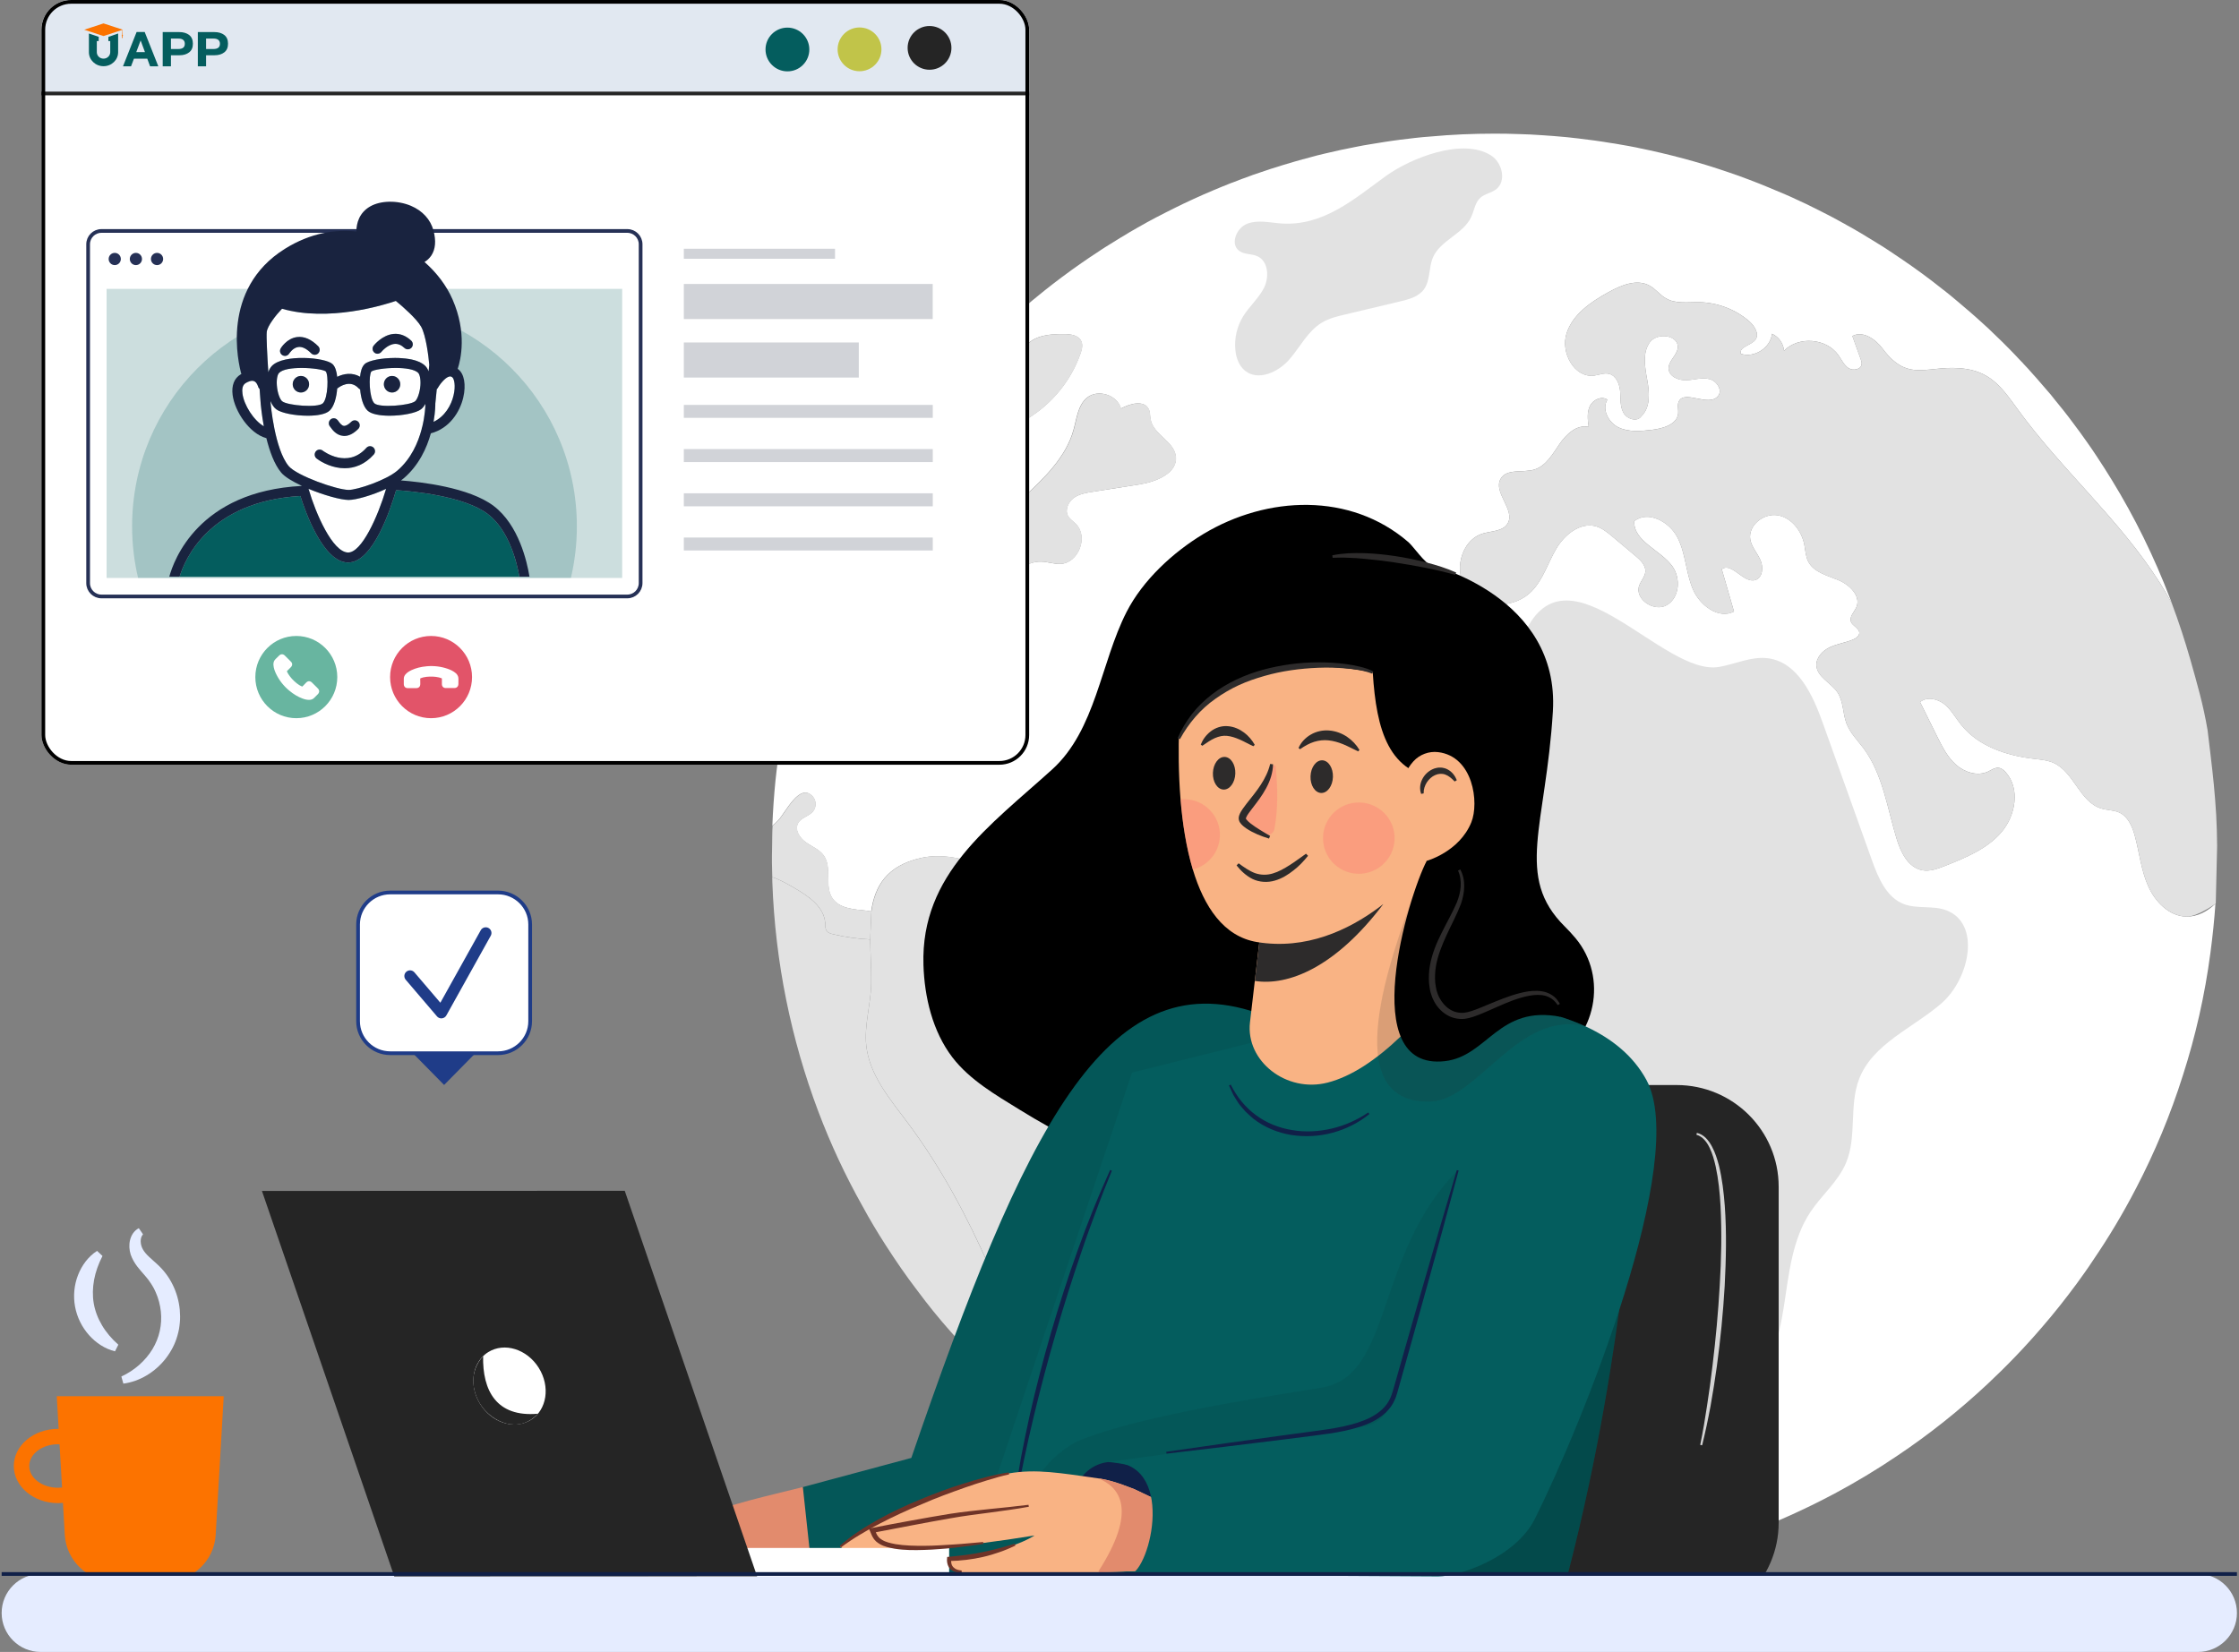 <svg width="603" height="445" viewBox="0 0 603 445" fill="none" xmlns="http://www.w3.org/2000/svg">
<rect x="0" y="0" width="603" height="445" fill="#808080" stroke="none"/>
<path d="M15.622 384.906C15.68 384.906 15.737 384.913 15.795 384.913L15.285 376.106H60.254L58.087 413.47C57.682 420.474 51.864 425.947 44.821 425.947H30.718C23.678 425.947 17.861 420.474 17.452 413.47L16.953 404.848C16.515 404.887 16.074 404.912 15.622 404.912C9.055 404.912 3.716 400.425 3.716 394.909C3.716 389.394 9.059 384.906 15.622 384.906ZM15.622 400.771C15.994 400.771 16.356 400.745 16.714 400.706L16.038 389.066C15.9 389.059 15.763 389.051 15.622 389.051C11.349 389.051 7.876 391.679 7.876 394.913C7.876 398.143 11.353 400.771 15.622 400.771Z" fill="#FC7300"/>
<path d="M33.221 372.719C37.631 372.149 41.791 369.601 44.624 365.967C46.038 364.143 47.167 362.042 47.793 359.756C47.974 359.19 48.079 358.613 48.206 358.037C48.285 357.456 48.397 356.872 48.43 356.288C48.553 355.117 48.506 353.942 48.412 352.774C48.18 350.441 47.54 348.156 46.494 346.054C45.977 345.002 45.358 343.996 44.642 343.066C43.944 342.132 43.101 341.245 42.305 340.521C41.513 339.785 40.749 339.151 40.098 338.517C39.765 338.203 39.461 337.893 39.194 337.572C38.922 337.248 38.691 336.923 38.521 336.62C38.141 335.986 37.913 335.204 37.891 334.468C37.866 333.726 38.036 333.048 38.517 332.493L37.385 330.849C36.777 331.152 36.242 331.642 35.836 332.208C35.442 332.781 35.178 333.423 35.019 334.068C34.711 335.373 34.805 336.693 35.196 337.961C36.093 340.506 37.797 342.168 39.067 343.657C39.711 344.407 40.239 345.07 40.709 345.831C40.959 346.195 41.162 346.591 41.39 346.97C41.578 347.37 41.798 347.756 41.961 348.17C42.681 349.789 43.123 351.53 43.322 353.289C43.698 356.829 42.927 360.365 41.039 363.476C39.132 366.569 36.245 369.161 32.685 370.801L33.221 372.719Z" fill="#E5ECFF"/>
<path d="M31.871 362.233C30.062 360.636 28.597 358.913 27.483 357.024C26.361 355.146 25.594 353.131 25.243 351.08C24.896 349.029 24.95 346.887 25.341 344.746C25.743 342.601 26.499 340.489 27.602 338.33L26.144 336.963C23.807 338.449 22.045 340.821 21.018 343.463C19.98 346.112 19.679 349.094 20.211 351.97C20.739 354.847 22.078 357.514 23.959 359.641C25.844 361.754 28.293 363.376 30.974 364.014L31.871 362.233Z" fill="#E5ECFF"/>
<path d="M578.502 238.608C576.591 234.292 576.154 229.524 574.9 224.989C574.229 222.554 573.077 219.973 570.803 218.894C569.286 218.179 567.507 218.282 565.903 217.786C560.144 216.065 558.569 208.016 553.115 205.523C551.395 204.75 549.485 204.604 547.633 204.385C540.328 203.525 532.789 201.003 528.196 195.272C526.679 193.42 525.542 191.233 523.705 189.731C521.824 188.215 518.937 187.573 517.114 189.119C518.66 192.195 520.162 195.287 521.678 198.334C523.063 201.105 524.478 203.977 526.796 206.004C529.144 208.075 532.585 209.139 535.384 207.856C536.303 207.418 537.236 206.719 538.286 206.835C539.03 206.923 539.671 207.448 540.167 208.031C544.133 212.434 542.85 219.74 538.971 224.231C535.122 228.693 529.392 231.04 523.88 233.227C521.911 234 519.812 234.802 517.712 234.423C513.892 233.709 511.865 229.553 510.757 225.835C508.263 217.582 507.053 208.614 501.949 201.659C500.316 199.472 498.289 197.474 497.298 194.908C496.248 192.137 496.496 188.9 494.834 186.465C493.113 183.913 489.439 182.426 489.191 179.349C489.03 177.191 490.824 175.281 492.792 174.362C494.761 173.415 496.977 173.138 499.019 172.292C499.821 171.957 500.71 171.373 500.739 170.498C500.739 169.201 498.946 168.676 498.494 167.48C497.998 166.124 499.383 164.855 499.966 163.543C501.235 160.525 498.085 157.477 495.038 156.238C492.019 154.998 488.36 154.109 486.931 151.149C486.289 149.793 486.216 148.218 485.939 146.745C485.225 143.013 482.483 139.411 478.736 138.799C474.945 138.186 470.76 141.54 471.372 145.302C471.737 147.372 473.282 148.962 474.114 150.872C474.974 152.782 474.726 155.611 472.758 156.238C469.52 157.229 466.415 151.309 463.702 153.336C464.811 157.127 465.89 160.918 466.998 164.739C462.74 166.897 457.666 162.989 455.843 158.542C454.021 154.138 453.962 149.078 451.804 144.835C449.646 140.548 443.828 137.384 440.124 140.403C439.935 145.885 447.182 148.101 450.39 152.534C452.694 155.742 452.358 160.948 448.946 162.974C445.563 165.001 440.168 161.458 441.466 157.74C441.933 156.442 443.012 155.363 443.128 153.978C443.245 152.257 441.801 150.872 440.474 149.764C438.404 148.014 436.348 146.279 434.277 144.558C432.95 143.45 431.536 142.284 429.874 141.788C425.616 140.563 421.373 144.004 419.127 147.795C416.882 151.616 415.613 156.077 412.507 159.256C408.046 163.878 399.574 164.156 395.374 159.315C391.16 154.474 393.304 145.418 399.501 143.669C401.848 143.027 404.794 143.085 406.033 141.015C408.191 137.355 402.023 132.66 404.152 128.971C405.785 126.142 410.101 127.425 413.236 126.477C416.342 125.53 418.107 122.38 419.958 119.668C421.781 116.985 424.639 114.273 427.847 114.987C427.599 113.106 427.351 111.079 428.182 109.388C429.013 107.667 431.361 106.559 432.892 107.667C431.317 110.248 433.198 113.864 435.94 115.148C438.681 116.445 441.889 116.139 444.907 115.789C447.926 115.425 451.717 114.316 451.965 111.298C452.052 110.307 451.687 109.271 452.052 108.338C453.379 104.737 460.028 109.694 462.594 106.792C464.067 105.276 462.434 102.608 460.378 102.112C458.351 101.587 456.222 102.36 454.123 102.418C452.023 102.506 449.471 101.397 449.384 99.312C449.296 97.242 451.6 95.769 451.848 93.742C452.242 90.286 446.394 89.397 444.324 92.197C442.297 94.996 442.997 98.846 443.609 102.272C444.251 105.699 444.557 109.723 442.035 112.129C440.956 113.762 438.156 112.902 437.223 111.181C436.26 109.461 436.479 107.361 436.333 105.422C436.173 103.453 435.313 101.237 433.402 100.712C432.076 100.348 430.661 100.989 429.305 101.179C423.939 101.82 420.221 94.894 421.912 89.776C423.575 84.629 428.445 81.333 433.155 78.723C436.61 76.813 440.883 75.02 444.309 76.974C445.913 77.863 447.021 79.409 448.596 80.327C451.308 81.931 454.662 81.348 457.782 81.406C462.682 81.523 467.523 83.404 471.183 86.612C472.568 87.88 473.866 89.966 472.787 91.482C471.62 93.086 468.252 93.421 468.85 95.302C472.48 96.498 476.826 93.698 477.234 89.907C479.027 90.709 480.311 92.532 480.471 94.471C484.379 90.49 491.903 91.088 495.111 95.667C495.971 96.863 496.583 98.321 497.823 99.152C499.062 99.954 501.206 99.546 501.366 98.102C501.424 97.635 501.279 97.183 501.118 96.746C500.375 94.646 499.602 92.59 498.873 90.52C501.731 88.974 505.128 91.38 507.067 93.975C514.271 103.614 519.418 97.825 529.581 99.4C536.449 100.45 539.467 104.853 543.346 110.175C555.23 126.565 570.948 139.994 581.768 157.127C582.905 158.921 583.955 160.729 584.946 162.581C584.757 162.114 584.611 161.662 584.422 161.196C580.164 150.012 574.9 139.323 568.717 129.248C567.391 127.09 566.034 124.961 564.649 122.876C563.789 121.578 562.899 120.251 561.995 118.997C560.858 117.335 559.648 115.731 558.452 114.127C557.49 112.829 556.542 111.575 555.55 110.336C554.88 109.475 554.165 108.615 553.451 107.755C552.707 106.763 551.905 105.816 551.045 104.853L548.464 101.864C548.216 101.558 547.939 101.252 547.633 100.945C546.743 99.895 545.781 98.875 544.833 97.869C544.775 97.752 544.673 97.65 544.556 97.562C544.308 97.285 544.031 97.008 543.754 96.731C542.981 95.871 542.15 95.04 541.348 94.209C540.021 92.853 538.665 91.497 537.28 90.199C536.143 89.061 534.976 87.983 533.766 86.903C532.716 85.956 531.666 84.993 530.587 84.075C529.537 83.156 528.487 82.252 527.408 81.363C526.111 80.254 524.784 79.175 523.428 78.096H523.399C519.666 75.107 515.816 72.278 511.879 69.625C510.888 68.954 509.94 68.298 508.948 67.656C507.957 66.971 506.951 66.358 505.959 65.746C504.939 65.133 503.962 64.477 502.941 63.894C501.92 63.253 500.914 62.655 499.893 62.072C499.062 61.576 498.26 61.124 497.429 60.686C496.992 60.409 496.598 60.191 496.161 59.972C494.411 58.98 492.617 58.032 490.838 57.143C489.949 56.676 489.045 56.224 488.126 55.787C486.989 55.204 485.822 54.65 484.641 54.125C484.481 54.037 484.306 53.935 484.116 53.877C483.067 53.381 482.017 52.885 480.938 52.433C479.421 51.792 477.919 51.135 476.403 50.523C474.682 49.809 472.947 49.109 471.197 48.453C469.258 47.709 467.319 47.009 465.35 46.353C463.382 45.682 461.369 45.026 459.372 44.413C457.374 43.801 455.362 43.247 453.335 42.693C449.325 41.614 445.272 40.666 441.16 39.835C441.101 39.806 440.999 39.806 440.941 39.777C439.366 39.47 437.806 39.164 436.231 38.916C436.115 38.887 436.013 38.858 435.925 38.858C435.254 38.741 434.54 38.61 433.825 38.523C430.894 38.027 427.934 37.633 424.96 37.283C424.625 37.225 424.245 37.196 423.881 37.166C423.021 37.05 422.16 36.977 421.256 36.889C419.288 36.7 417.319 36.554 415.307 36.423C413.236 36.263 411.151 36.175 409.052 36.117C406.864 36.029 404.677 36 402.49 36C396.701 36 390.971 36.248 385.299 36.773C383.943 36.86 382.616 36.992 381.289 37.137C379.903 37.298 378.518 37.444 377.133 37.633C375.748 37.823 374.363 37.998 373.007 38.216C371.621 38.435 370.265 38.654 368.88 38.887C367.713 39.077 366.503 39.281 365.337 39.529C362.435 40.083 359.577 40.695 356.748 41.38C355.421 41.687 354.094 42.022 352.768 42.401C351.441 42.737 350.114 43.116 348.831 43.48C346.643 44.093 344.515 44.778 342.386 45.449H342.356C340.636 46.032 338.872 46.615 337.18 47.199C337.151 47.199 337.093 47.228 337.063 47.257C335.314 47.869 333.608 48.525 331.887 49.196C331.8 49.225 331.698 49.255 331.61 49.284C330.035 49.896 328.475 50.552 326.929 51.194C324.99 51.996 323.08 52.856 321.199 53.716C319.595 54.46 318.02 55.189 316.489 55.962C314.827 56.793 313.165 57.624 311.532 58.484C311.473 58.514 311.415 58.543 311.342 58.572C309.767 59.403 308.207 60.263 306.661 61.153C305.057 62.042 303.483 62.975 301.922 63.953H301.893C300.421 64.842 298.962 65.746 297.519 66.665C296.965 67 296.44 67.379 295.886 67.744C294.34 68.735 292.867 69.741 291.351 70.791C289.499 72.06 287.72 73.372 285.927 74.699C284.352 75.865 282.821 77.076 281.304 78.271C272.585 85.227 264.448 92.896 257.085 101.222C254.46 104.124 251.996 107.07 249.605 110.088C247.578 112.669 245.595 115.293 243.714 118.006C242.022 120.368 240.389 122.759 238.814 125.209C240.389 122.774 242.022 120.368 243.714 118.006C244.209 117.947 244.705 117.889 245.186 117.845C247.957 117.626 250.888 117.728 253.381 116.518C255.685 115.381 257.318 113.31 259.418 111.838C264.784 108.017 273.562 107.303 275.005 100.902C275.501 98.744 274.918 96.41 275.72 94.34C277.236 90.49 282.369 89.936 286.495 89.995C288.245 89.995 290.316 90.243 291.118 91.774C291.701 92.853 291.366 94.209 290.928 95.346C288.405 102.549 283.287 108.776 276.784 112.727C271.418 115.993 264.434 118.516 262.946 124.611C263.69 126.681 267.437 126.521 267.758 128.679C267.977 130.4 265.761 131.304 264.959 132.835C263.792 135.08 266.475 137.822 269.027 137.705C271.579 137.588 273.707 135.736 275.588 134.001C281.188 128.796 287.079 123.182 289.105 115.789C289.966 112.742 290.272 109.169 292.736 107.128C295.667 104.722 300.902 106.384 301.879 110.059C304.314 108.703 308.105 107.682 309.359 110.219C309.796 111.109 309.665 112.158 309.884 113.121C310.686 117.058 316.081 118.851 316.635 122.832C317.277 127.425 311.4 129.787 306.807 130.502C302.651 131.143 298.496 131.8 294.326 132.47C292.503 132.747 290.636 133.054 289.149 134.133C287.676 135.241 286.743 137.34 287.604 138.974C288.099 139.863 289.047 140.446 289.762 141.19C293.217 144.646 290.374 151.761 285.504 151.907C283.842 151.966 282.208 151.353 280.546 151.295C275.618 151.076 271.71 155.421 269.362 159.767C267.015 164.112 265.265 169.069 261.328 172.029C254.985 176.798 244.049 175.689 240.972 183.024C239.733 185.984 240.389 189.308 240.885 192.487C241.381 195.637 241.599 199.136 239.748 201.761C237.925 204.342 233.186 204.896 231.83 202.009C231.247 200.74 231.436 199.267 231.64 197.911C232.384 193.347 233.084 188.798 233.798 184.234C234.323 180.851 234.79 177.06 232.778 174.29C229.978 170.411 223.693 170.775 220.048 173.896C216.447 177.002 214.93 181.872 213.924 186.523C213.18 189.979 212.32 194.835 210.41 198.786C209.768 202.607 209.243 206.485 208.835 210.393C208.441 214.403 208.164 218.369 208.004 222.437C208.5 222.044 209.025 221.548 209.579 220.964C211.518 218.967 215.426 210.495 218.94 214.651C219.829 215.701 219.859 217.392 218.998 218.5C217.919 219.885 215.761 220.192 214.93 221.708C213.909 223.502 215.324 225.718 217.001 226.885C218.663 228.08 220.69 228.824 221.871 230.515C224.116 233.752 221.958 238.652 224.145 241.947C226.026 244.776 230.036 244.965 233.448 245.33C233.842 245.388 234.221 245.447 234.615 245.519C235.577 238.739 238.741 233.227 247.986 231.128C260.745 228.226 277.499 238.797 284.673 248.407C292.678 259.153 296.469 274.376 308.732 279.771C317.51 283.621 329.992 282.235 334.264 290.824C338.084 298.523 331.435 307.184 330.414 315.714C329.773 321.357 331.61 326.956 332.047 332.599C332.456 338.271 330.779 344.862 325.646 347.239C322.788 348.537 319.172 348.376 316.868 350.534C312.771 354.413 316.125 362.418 312.027 366.311C310.584 367.668 308.571 368.163 306.822 369.053C297.606 373.704 297.854 387.265 302.141 396.655C302.302 396.991 302.447 397.297 302.608 397.647C316.227 405.812 330.881 412.345 346.381 416.967C364.126 422.362 382.951 425.22 402.446 425.22C435.444 425.22 466.546 416.996 493.784 402.488H493.813C499.733 399.309 505.493 395.868 511.034 392.106C519.622 386.346 527.7 379.901 535.209 372.888C540.415 368.017 545.373 362.87 549.995 357.461C553.261 353.699 556.338 349.791 559.298 345.781C560.8 343.71 562.287 341.654 563.672 339.525C567.93 333.299 571.809 326.796 575.279 320.089C580.324 310.421 584.553 300.243 587.877 289.716C591.304 279.086 593.797 268.062 595.299 256.718C595.882 252.344 596.349 247.911 596.655 243.434C594.526 245.505 591.756 246.978 588.825 246.919C584.232 246.832 580.383 242.924 578.502 238.608Z" fill="white"/>
<path d="M356.037 86.891C352.172 89.195 350.131 93.555 347.156 96.923C344.182 100.291 338.845 102.697 335.331 99.883C333.64 98.541 332.881 96.311 332.692 94.152C332.415 91.061 333.158 87.882 334.792 85.229C336.468 82.502 339.02 80.344 340.449 77.471C341.863 74.599 341.572 70.385 338.67 69.043C337.095 68.314 335.112 68.606 333.727 67.571C331.219 65.719 333.013 61.359 335.929 60.251C338.845 59.143 342.082 60.003 345.188 60.207C356.474 60.922 364.771 53.543 373.257 47.405C379.848 42.636 393.904 36.993 401.545 41.864C404.592 43.803 405.788 48.804 402.916 51.006C401.632 51.983 399.854 52.202 398.658 53.295C397.229 54.608 397.025 56.751 396.194 58.501C394.065 63.065 387.897 64.727 385.914 69.364C384.718 72.149 385.258 75.62 383.42 78.04C381.962 79.95 379.425 80.635 377.092 81.19C372.193 82.356 367.279 83.523 362.379 84.689C360.178 85.2 357.961 85.739 356.037 86.891Z" fill="#E2E2E2"/>
<path d="M487.572 326.491C482.688 333.84 481.798 343.04 480.457 351.76C479.101 360.48 476.782 369.754 470.075 375.499C463.367 381.244 451.061 380.908 447.372 372.889C445.374 368.529 446.395 363.396 445.301 358.73C443.872 352.65 439.046 347.954 436.742 342.151C434.788 337.193 434.773 331.725 434.613 326.403C433.738 297.313 426.651 266.955 406.835 245.622C404.4 242.998 401.644 240.446 398.189 239.527C394.077 238.434 389.381 240.052 386.83 243.45C385.24 245.55 384.424 248.247 382.47 250.026C378.241 253.89 370.849 251.12 368.02 246.133C365.191 241.146 365.585 235.036 366.051 229.32C366.635 222.234 367.218 215.162 367.816 208.075C368.122 204.372 368.545 200.391 370.965 197.577C374.421 193.582 380.618 193.392 384.847 190.228C390.388 186.072 391.131 178.155 394.631 172.162C398.13 166.183 409.081 163.646 410.699 170.383C422.277 145.609 447.867 182.412 463.076 179.642C467.494 178.84 471.81 176.711 476.257 177.338C484.117 178.432 488.17 187.093 490.839 194.559C495.271 206.953 499.704 219.347 504.151 231.741C505.843 236.465 508.03 241.715 512.696 243.523C516.283 244.908 520.439 243.858 524.055 245.17C533.606 248.641 530.5 263.674 522.815 270.323C515.131 276.972 504.355 281.157 500.696 290.65C497.94 297.795 500.141 306.164 497.181 313.222C495.067 318.281 490.605 321.927 487.572 326.491Z" fill="#E2E2E2"/>
<g opacity="0.6">
<path d="M208.074 222.469C208.045 222.833 208.015 223.183 208.015 223.548C208.001 223.183 208.045 222.848 208.074 222.469Z" fill="#045D5E"/>
</g>
<path d="M233.3 281.741C232.688 276.171 234.54 270.587 234.627 264.958C234.686 261.079 234.409 256.982 234.35 253.074C231.026 252.914 227.701 252.462 224.464 251.689C223.779 251.529 223.05 251.325 222.642 250.77C222.204 250.187 222.277 249.414 222.233 248.7C221.985 244.326 217.771 241.424 213.98 239.237C212.041 238.099 210.072 236.991 207.973 236.277C207.973 236.743 207.973 237.166 208.002 237.633C208.775 259.286 213.091 280.079 220.381 299.399C223.706 308.206 227.687 316.737 232.28 324.902C234.19 328.445 236.29 331.93 238.477 335.342C241.189 339.556 244.018 343.697 247.065 347.664C249.894 351.484 252.912 355.217 256.091 358.789C260.436 363.747 265.03 368.457 269.856 372.962C274.143 376.972 278.605 380.763 283.256 384.365C272.626 355.844 262.609 326.725 244.441 302.447C239.673 296.089 234.19 289.63 233.3 281.741Z" fill="#E2E2E2"/>
<path d="M234.683 245.523C234.289 245.465 233.91 245.407 233.517 245.334C230.09 244.969 226.095 244.78 224.214 241.951C222.026 238.656 224.184 233.756 221.939 230.519C220.772 228.828 218.731 228.084 217.069 226.888C215.407 225.722 213.992 223.505 214.998 221.712C215.829 220.21 217.987 219.889 219.066 218.504C219.927 217.396 219.898 215.704 219.008 214.655C215.494 210.499 211.586 218.971 209.647 220.968C209.093 221.552 208.568 222.047 208.072 222.441V222.47C208.043 222.835 208.014 223.185 208.014 223.549C207.97 224.701 207.97 225.882 207.955 227.063C207.941 228.244 207.897 229.411 207.897 230.577C207.897 231.525 207.883 231.481 207.897 232.429C207.912 233.377 207.955 235.331 207.985 236.264C210.084 236.979 212.053 238.087 213.992 239.224C217.783 241.411 221.997 244.313 222.245 248.687C222.274 249.402 222.216 250.16 222.653 250.758C223.047 251.312 223.791 251.531 224.476 251.677C227.713 252.449 231.038 252.901 234.362 253.062" fill="#E2E2E2"/>
<path d="M234.357 253.06C234.416 256.968 234.693 261.066 234.634 264.944C234.547 270.587 232.695 276.157 233.308 281.727C234.197 289.616 239.68 296.075 244.462 302.433C262.631 326.711 272.648 355.815 283.278 384.351H283.307C285.275 385.926 287.288 387.398 289.315 388.842C290.918 389.994 292.537 391.131 294.17 392.239C295.803 393.348 297.465 394.427 299.142 395.476C300.309 396.22 301.49 396.92 302.686 397.635C302.525 397.299 302.379 396.993 302.219 396.643C297.932 387.253 297.684 373.692 306.9 369.04C308.649 368.151 310.662 367.655 312.105 366.299C316.203 362.421 312.849 354.401 316.946 350.522C319.25 348.364 322.866 348.525 325.724 347.227C330.871 344.85 332.534 338.259 332.125 332.587C331.688 326.944 329.851 321.345 330.492 315.702C331.513 307.172 338.162 298.51 334.342 290.812C330.055 282.223 317.588 283.608 308.81 279.759C296.547 274.364 292.756 259.155 284.751 248.394C277.577 238.785 260.808 228.214 248.064 231.115C238.819 233.215 235.655 238.727 234.693 245.507" fill="#E2E2E2"/>
<path d="M220.114 173.898C223.745 170.792 230.029 170.413 232.844 174.292C234.841 177.062 234.389 180.853 233.864 184.236C233.15 188.8 232.45 193.35 231.706 197.914C231.488 199.27 231.298 200.742 231.896 202.011C233.252 204.913 237.991 204.359 239.813 201.763C241.665 199.139 241.447 195.639 240.951 192.489C240.455 189.311 239.813 185.986 241.038 183.026C244.115 175.692 255.051 176.8 261.394 172.032C265.331 169.072 267.095 164.114 269.428 159.769C271.776 155.424 275.684 151.078 280.612 151.297C282.274 151.355 283.907 151.968 285.57 151.91C290.44 151.749 293.269 144.633 289.828 141.192C289.113 140.449 288.165 139.865 287.669 138.976C286.809 137.343 287.728 135.243 289.215 134.135C290.688 133.056 292.569 132.75 294.391 132.473C298.547 131.787 302.703 131.146 306.873 130.504C311.466 129.79 317.343 127.427 316.701 122.834C316.147 118.854 310.752 117.075 309.95 113.123C309.731 112.161 309.862 111.125 309.425 110.221C308.156 107.699 304.38 108.705 301.945 110.061C300.953 106.401 295.718 104.739 292.802 107.13C290.338 109.157 290.032 112.744 289.171 115.791C287.145 123.184 281.254 128.798 275.654 134.004C273.773 135.724 271.645 137.576 269.093 137.707C266.541 137.824 263.858 135.083 265.025 132.837C265.827 131.291 268.043 130.402 267.824 128.681C267.518 126.523 263.756 126.684 263.012 124.613C264.485 118.518 271.484 115.981 276.85 112.729C283.353 108.792 288.457 102.566 290.994 95.348C291.431 94.211 291.767 92.855 291.184 91.776C290.382 90.23 288.326 89.997 286.561 89.997C282.435 89.939 277.288 90.493 275.786 94.342C274.984 96.413 275.567 98.746 275.071 100.904C273.628 107.305 264.85 108.02 259.484 111.84C257.384 113.313 255.751 115.383 253.447 116.521C250.954 117.716 248.023 117.629 245.252 117.847C244.757 117.877 244.261 117.935 243.78 118.008C242.088 120.37 240.455 122.761 238.88 125.211C237.305 127.646 235.789 130.14 234.331 132.648C227.434 144.444 221.762 157.042 217.446 170.297C215.929 174.904 214.602 179.585 213.45 184.338C212.298 189.092 211.322 193.918 210.52 198.789C212.43 194.852 213.29 189.981 214.034 186.526C214.996 181.874 216.512 177.004 220.114 173.898Z" fill="#E2E2E2"/>
<path d="M596.743 243.394C596.743 243.394 591.844 246.967 588.913 246.908C584.233 246.85 580.383 242.928 578.502 238.626C576.592 234.31 576.155 229.542 574.901 225.007C574.23 222.572 573.078 219.991 570.803 218.912C569.287 218.198 567.508 218.3 565.904 217.804C560.144 216.083 558.569 208.034 553.116 205.541C551.395 204.768 549.485 204.622 547.633 204.404C540.328 203.543 532.79 201.021 528.196 195.29C526.68 193.438 525.543 191.251 523.705 189.749C521.824 188.233 518.937 187.591 517.115 189.137C518.66 192.214 520.162 195.305 521.679 198.352C523.064 201.123 524.478 203.995 526.797 206.022C529.144 208.093 532.585 209.157 535.385 207.874C536.304 207.437 537.237 206.737 538.287 206.853C539.03 206.941 539.672 207.466 540.168 208.049C544.134 212.453 542.851 219.758 538.972 224.249C535.123 228.711 529.392 231.058 523.88 233.246C521.912 234.018 519.812 234.82 517.712 234.441C513.892 233.727 511.865 229.571 510.757 225.853C508.264 217.6 507.054 208.632 501.95 201.677C500.317 199.49 498.29 197.492 497.299 194.926C496.249 192.155 496.497 188.918 494.834 186.483C493.114 183.931 489.439 182.444 489.191 179.367C489.031 177.209 490.824 175.299 492.793 174.381C494.761 173.433 496.978 173.156 499.019 172.31C499.821 171.975 500.711 171.391 500.74 170.517C500.74 169.219 498.946 168.694 498.494 167.498C497.998 166.142 499.384 164.874 499.967 163.561C501.236 160.543 498.086 157.495 495.038 156.256C492.02 155.017 488.36 154.127 486.931 151.167C486.29 149.811 486.217 148.236 485.94 146.764C485.225 143.031 482.484 139.429 478.736 138.817C474.945 138.204 470.761 141.558 471.373 145.32C471.737 147.391 473.283 148.98 474.114 150.89C474.975 152.8 474.727 155.629 472.758 156.256C469.521 157.248 466.415 151.328 463.703 153.354C464.811 157.145 465.89 160.937 466.999 164.757C462.741 166.915 457.666 163.007 455.844 158.56C454.021 154.156 453.963 149.097 451.805 144.853C449.647 140.566 443.829 137.402 440.125 140.421C439.936 145.903 447.182 148.12 450.39 152.552C452.694 155.76 452.359 160.966 448.947 162.993C445.564 165.019 440.169 161.476 441.467 157.758C441.933 156.46 443.012 155.381 443.129 153.996C443.245 152.275 441.802 150.89 440.475 149.782C438.404 148.032 436.349 146.297 434.278 144.576C432.951 143.468 431.537 142.302 429.874 141.806C425.617 140.581 421.373 144.022 419.128 147.813C416.882 151.634 415.614 156.096 412.508 159.274C408.046 163.897 399.574 164.174 395.375 159.333C391.161 154.492 393.304 145.437 399.501 143.687C401.849 143.045 404.794 143.104 406.034 141.033C408.192 137.373 402.024 132.678 404.153 128.989C405.786 126.16 410.102 127.443 413.237 126.495C416.343 125.548 418.107 122.398 419.959 119.686C421.782 117.003 424.64 114.291 427.848 115.005C427.6 113.124 427.352 111.098 428.183 109.406C429.014 107.686 431.362 106.577 432.893 107.686C431.318 110.266 433.199 113.883 435.94 115.166C438.682 116.463 441.889 116.157 444.908 115.807C447.926 115.443 451.717 114.335 451.965 111.316C452.053 110.325 451.688 109.289 452.053 108.356C453.38 104.755 460.029 109.712 462.595 106.811C464.068 105.294 462.435 102.626 460.379 102.13C458.352 101.605 456.223 102.378 454.123 102.436C452.023 102.524 449.472 101.416 449.384 99.33C449.297 97.26 451.601 95.787 451.849 93.76C452.242 90.305 446.395 89.415 444.325 92.215C442.298 95.014 442.998 98.864 443.61 102.29C444.252 105.717 444.558 109.741 442.035 112.147C440.956 113.781 438.157 112.92 437.223 111.2C436.261 109.479 436.48 107.379 436.334 105.44C436.174 103.472 435.313 101.255 433.403 100.73C432.076 100.366 430.662 101.007 429.306 101.197C423.94 101.838 420.222 94.912 421.913 89.794C423.575 84.647 428.445 81.352 433.155 78.742C436.611 76.831 440.883 75.038 444.31 76.992C445.914 77.881 447.022 79.427 448.597 80.346C451.309 81.949 454.663 81.366 457.783 81.424C462.682 81.541 467.523 83.422 471.183 86.63C472.569 87.899 473.866 89.984 472.787 91.5C471.621 93.104 468.253 93.439 468.85 95.32C472.481 96.516 476.826 93.717 477.235 89.925C479.028 90.727 480.311 92.55 480.472 94.489C484.379 90.509 491.903 91.106 495.111 95.685C495.972 96.881 496.584 98.339 497.823 99.17C499.063 99.972 501.206 99.564 501.367 98.12C501.425 97.653 501.279 97.201 501.119 96.764C500.375 94.664 499.602 92.608 498.873 90.538C501.731 88.992 505.129 91.398 507.068 93.994C514.271 103.632 519.418 97.843 529.582 99.418C536.449 100.468 539.468 104.871 543.346 110.194C555.23 126.583 570.949 140.012 581.768 157.145C582.906 158.939 583.956 160.747 584.947 162.599C584.947 162.628 584.947 162.628 584.947 162.628C585.866 165.092 586.741 167.571 587.557 170.065C588.374 172.558 589.147 175.081 589.876 177.618C591.742 184.223 593.39 189.866 594.542 196.719C594.542 196.719 595.898 207.728 596.218 211.315C596.466 214.057 596.714 216.812 596.86 219.568C597.006 222.339 597.093 225.109 597.108 227.923L596.743 243.394Z" fill="#E2E2E2"/>
<path d="M216.223 400.583C197.773 405.299 172.419 409.523 180.501 425.244L226.469 425.201L216.223 400.583Z" fill="#E28B6D"/>
<path d="M407.07 437.564H451.536C466.72 437.564 479.027 425.3 479.027 410.171V319.679C479.027 304.55 466.72 292.286 451.536 292.286H407.07C391.886 292.286 379.579 304.55 379.579 319.679V410.167C379.579 425.296 391.886 437.564 407.07 437.564Z" fill="#252525"/>
<path opacity="0.8" d="M456.876 305.682C458.547 306.118 459.672 307.635 460.425 309.189C461.195 310.768 461.673 312.498 462.06 314.232C462.816 317.714 463.171 321.29 463.37 324.87C463.735 332.033 463.587 339.232 463.145 346.405C462.736 353.582 462.074 360.752 461.206 367.893C460.786 371.466 460.302 375.031 459.748 378.589C459.22 382.147 458.623 385.697 457.896 389.223L458.413 389.338C459.278 385.831 460.02 382.295 460.682 378.744C461.315 375.189 461.879 371.621 462.378 368.045C463.348 360.889 464.061 353.694 464.484 346.481C464.853 339.268 465.034 332.026 464.509 324.794C464.231 321.182 463.818 317.567 462.95 314.019C462.49 312.257 461.941 310.498 461.069 308.861C460.631 308.046 460.114 307.257 459.448 306.586C458.786 305.916 457.943 305.375 456.991 305.17L456.876 305.682Z" fill="white"/>
<path d="M439.875 315.256C439.875 315.256 437.06 372.115 419.348 434.665H370.949L439.875 315.256Z" fill="#045D5E"/>
<path d="M439.875 315.256C439.875 315.256 437.06 372.115 419.348 434.665H370.949L439.875 315.256Z" fill="black" fill-opacity="0.2"/>
<path d="M417.673 286.227C429.836 279.634 433.171 263.301 424.29 252.692C423.436 251.672 422.484 250.637 421.435 249.595C407.865 236.128 416.32 222.649 418.215 191.662C420.111 160.704 385.5 152.251 385.431 152.233C383.8 151.836 380.641 147.193 379.306 146.04C363.685 132.54 341.276 133.535 324.15 143.812C316.003 148.7 307.805 156.231 303.395 164.864C296.402 178.562 295.135 196.608 283.36 207.275C266.57 222.48 247.949 235.389 248.701 259.912C248.969 268.625 251.158 277.828 256.483 284.811C261.128 290.895 268.201 294.98 274.583 298.916C284.959 305.315 295.913 310.974 307.501 314.774C318.72 318.454 330.061 321.76 341.432 324.914C342.506 325.213 343.581 325.509 344.659 325.801L417.673 286.227Z" fill="black"/>
<path d="M338.527 272.838C297.875 258.931 275.795 304.269 245.435 392.731L216.222 400.585L219.615 432.088L230.273 434.301L317.302 434.665L338.527 272.838Z" fill="#045758"/>
<path d="M10.945 424H591.945C597.744 424 602.445 428.701 602.445 434.5C602.445 440.299 597.744 445 591.945 445H10.945C5.146 445 0.445 440.299 0.445 434.5C0.445 428.701 5.146 424 10.945 424Z" fill="#E5ECFF"/>
<path d="M395.791 266.246L304.884 288.916L266.688 402.958L394.282 406.83L402.723 322.513L395.791 266.246Z" fill="#045D5E"/>
<g opacity="0.3">
<path d="M392.589 315.256C370.253 337.66 375.191 370.493 356.111 373.751C343.481 375.907 307.582 381.019 290.456 388.131C286.994 389.569 277.432 396.656 278.912 402.939C279.867 406.991 292.608 403.747 292.608 403.747L388.002 394.209L408.203 347.635L392.589 315.256Z" fill="#045D5E"/>
<path d="M392.589 315.256C370.253 337.66 375.191 370.493 356.111 373.751C343.481 375.907 307.582 381.019 290.456 388.131C286.994 389.569 277.432 396.656 278.912 402.939C279.867 406.991 292.608 403.747 292.608 403.747L388.002 394.209L408.203 347.635L392.589 315.256Z" fill="black" fill-opacity="0.2"/>
</g>
<path d="M314.117 397.381C313.47 396.361 299.791 393.661 298.246 393.87C293.16 394.563 290.381 398.535 289.155 401.57L309.392 412.204L314.117 397.381Z" fill="#102048"/>
<path d="M298.983 315.156L296.635 320.487C295.864 322.268 295.14 324.07 294.392 325.865C292.952 329.47 291.559 333.1 290.253 336.759C287.608 344.066 285.268 351.474 283.072 358.925C280.915 366.387 278.976 373.91 277.262 381.484C276.437 385.28 275.634 389.079 274.924 392.897C274.23 396.718 273.633 400.557 273.126 404.407L273.629 404.479C274.266 400.658 274.997 396.859 275.814 393.073C276.596 389.281 277.468 385.507 278.365 381.74C280.167 374.206 282.145 366.719 284.309 359.282C286.433 351.834 288.795 344.455 291.288 337.123C292.518 333.45 293.856 329.816 295.209 326.186C295.9 324.377 296.562 322.556 297.275 320.754L299.449 315.361L298.983 315.156Z" fill="#102048"/>
<path d="M226.314 416.625C226.314 416.625 230.138 421.131 242.214 416.744C247.901 417.404 258.483 416.899 278.608 413.626C278.608 413.626 271.3 418.716 254.778 419.592C254.778 419.592 255.484 424.44 264.192 424.224C274.676 423.961 275.888 423.33 285.435 423.727C287.389 423.809 291.639 423.719 296.245 423.575C304.276 423.312 313.4 422.89 313.4 422.89L321.359 408.716L305.477 401.135C300.601 399.235 298.17 398.576 295.8 398.244C285.544 396.795 279.068 395.642 271.716 396.903C263.551 398.295 238.596 406.542 226.314 416.625Z" fill="#F9B384"/>
<path d="M295.804 423.329L296.245 423.574C304.276 423.311 313.4 422.889 313.4 422.889L321.359 408.715L305.477 401.134C300.601 399.234 298.17 398.575 295.8 398.243C301.639 400.611 306.422 406.83 295.804 423.329Z" fill="#E28B6D"/>
<path d="M358.326 272.684C378.99 268.466 429.346 264.955 443.415 290.931C454.999 312.319 425.963 383.932 413.384 409.122C408.207 419.49 393.175 424.619 387.329 424.659L304.305 424.183C309.891 422.892 317.051 393.027 298.249 393.874L367.012 384.325C369.693 383.953 372.084 382.461 373.578 380.212C374.573 378.712 375.727 376.819 376.317 374.671L395.831 303.44L358.326 272.684Z" fill="#045D5E"/>
<path d="M174.623 424.656L255.625 424.605V416.992H174.153L174.623 424.656Z" fill="white"/>
<path d="M106.186 424.656L203.898 424.628L168.256 320.78L70.544 320.813L106.186 424.656Z" fill="#252525"/>
<path d="M129.354 378.263C132.35 383.032 137.946 384.986 142.215 382.896C142.468 382.777 142.714 382.643 142.957 382.492C147.309 379.788 148.257 373.498 145.091 368.458C141.926 363.412 135.837 361.519 131.488 364.233C130.175 365.052 129.18 366.187 128.504 367.521C126.948 370.61 127.147 374.749 129.354 378.263Z" fill="white"/>
<path d="M129.346 378.262C132.342 383.031 139.7 386.492 144.859 380.825C133.67 381.838 129.904 374.535 130.113 365.303C126.282 369.521 127.14 374.748 129.346 378.262Z" fill="#252525"/>
<path d="M271.679 396.636C267.526 397.246 263.507 398.403 259.524 399.636C255.541 400.879 251.626 402.332 247.777 403.943C243.913 405.515 240.14 407.328 236.479 409.336C232.836 411.377 229.29 413.644 226.153 416.423L226.49 416.831C228.151 415.601 229.862 414.448 231.634 413.395C233.393 412.314 235.201 411.319 237.039 410.378C240.704 408.478 244.459 406.73 248.298 405.18C252.086 403.514 255.982 402.101 259.885 400.721C261.839 400.036 263.807 399.391 265.79 398.789C267.765 398.172 269.762 397.606 271.773 397.163L271.679 396.636Z" fill="#6F3428"/>
<path d="M273.288 415.854L268.918 417.101C267.46 417.49 265.998 417.826 264.526 418.125C263.057 418.428 261.574 418.658 260.083 418.867C258.593 419.062 257.095 419.21 255.594 419.361L255.094 419.412L255.055 419.841C255 420.428 255.062 420.922 255.217 421.448C255.377 421.96 255.67 422.461 256.093 422.822C256.516 423.175 257.015 423.402 257.515 423.51C257.764 423.572 258.014 423.582 258.26 423.615L258.994 423.597V423.067L258.34 422.97C258.133 422.908 257.916 422.876 257.725 422.797C257.33 422.656 256.994 422.433 256.737 422.159C256.48 421.885 256.306 421.546 256.223 421.171C256.14 420.807 256.133 420.363 256.194 420.032L255.655 420.511C258.723 420.454 261.798 420.089 264.801 419.397C266.302 419.055 267.778 418.611 269.229 418.1C270.683 417.602 272.087 416.993 273.473 416.355L273.288 415.854Z" fill="#6F3428"/>
<path d="M276.992 405.361C273.479 405.808 269.944 406.154 266.41 406.511C262.879 406.9 259.337 407.239 255.806 407.798C252.29 408.357 248.795 408.995 245.297 409.626C241.802 410.264 238.307 410.902 234.823 411.605L233.998 411.77L234.349 412.535C234.581 413.032 234.802 413.782 235.25 414.406C235.442 414.741 235.746 414.993 235.999 415.278C236.299 415.498 236.596 415.747 236.914 415.923C238.195 416.669 239.566 416.922 240.908 417.185C243.604 417.625 246.292 417.607 248.958 417.516C250.293 417.466 251.624 417.412 252.952 417.293C254.28 417.196 255.607 417.098 256.928 416.933C259.572 416.659 262.202 416.284 264.833 415.905L264.767 415.382C262.126 415.599 259.493 415.891 256.852 416.046C255.531 416.147 254.214 416.23 252.894 416.287C251.573 416.37 250.257 416.395 248.94 416.41C246.313 416.421 243.665 416.374 241.122 415.952C239.877 415.703 238.593 415.433 237.576 414.82C237.319 414.676 237.11 414.485 236.875 414.319C236.701 414.103 236.469 413.933 236.343 413.685C236.014 413.227 235.865 412.682 235.558 411.976L235.084 412.906C242.059 411.597 249.027 410.195 256.012 408.991C259.486 408.36 263.013 407.935 266.533 407.466C270.053 406.98 273.58 406.533 277.086 405.887L276.992 405.361Z" fill="#6F3428"/>
<path d="M602.445 424L0.445 424" stroke="#102048" strokeWidth="5" stroke-miterlimit="10"/>
<path d="M368.494 299.673C365.491 301.71 362.148 303.195 358.654 304.013C355.162 304.817 351.523 305.03 348.003 304.42C344.483 303.865 341.089 302.51 338.235 300.383C335.355 298.289 333.072 295.419 331.466 292.182L330.978 292.391C331.354 293.231 331.741 294.075 332.139 294.915C332.591 295.722 333.127 296.49 333.622 297.283C334.172 298.036 334.831 298.71 335.431 299.428C336.079 300.102 336.82 300.686 337.515 301.324C340.474 303.656 344.074 305.145 347.782 305.743C351.498 306.313 355.329 306.115 358.932 305.12C362.539 304.143 365.94 302.438 368.809 300.095L368.494 299.673Z" fill="#102048"/>
<path d="M392.348 315.188L387.814 330.541L383.354 345.916L378.94 361.301L376.744 368.997L375.648 372.847C375.272 374.134 374.961 375.443 374.454 376.56C373.459 378.885 371.448 380.605 369.169 381.791C366.864 382.966 364.31 383.694 361.73 384.26C359.137 384.815 356.514 385.19 353.851 385.532L345.895 386.607L329.988 388.802L314.092 391.08L314.157 391.581L330.108 389.696L346.047 387.724L354.014 386.715C356.662 386.387 359.346 386.016 361.991 385.464C364.632 384.894 367.28 384.163 369.755 382.915C372.193 381.672 374.516 379.732 375.626 377.086C375.789 376.773 375.905 376.438 376.013 376.102C376.122 375.771 376.249 375.428 376.328 375.115L376.867 373.19L377.949 369.336L380.109 361.629L384.407 346.211L388.657 330.779L392.836 315.325L392.348 315.188Z" fill="#102048"/>
<path d="M340.711 240.476L336.641 275.399C335.429 285.792 346.423 294.505 357.57 291.624C363.94 289.977 370.583 285.583 377.453 278.979C378.867 277.623 379.725 275.864 379.916 273.993L384.258 231.904L340.711 240.476Z" fill="#F9B384"/>
<path d="M340.159 245.226L337.941 264.242C346.946 265.648 359.641 260.605 372.523 243.572L340.159 245.226Z" fill="#2D2B2B"/>
<path d="M317.939 215.332C318.46 221.666 319.462 228.28 321.246 234.225C324.259 244.214 329.512 252.274 338.517 253.766C365.028 258.157 384.238 231.896 384.238 231.896L387.32 196.162L371.319 168.581L335.492 167.547L318.022 188.141C318.026 188.141 316.763 200.985 317.939 215.332Z" fill="#F9B384"/>
<path d="M388.189 209.742C373.956 208.685 370.682 196.699 369.709 181.166C369.709 181.166 331.162 171.653 317.479 198.956L307.104 200.077L338.528 158.506L387.367 164.314L396.922 195.906L388.189 209.742Z" fill="black"/>
<path d="M380.66 205.083C382.335 203.245 384.835 202.307 387.31 202.607C396.763 203.746 398.405 216.222 396.246 221.528C393.011 229.473 384.253 231.892 384.253 231.892L376.728 223.962C376.12 215.703 377.064 209.03 380.66 205.083Z" fill="#F9B384"/>
<path opacity="0.15" d="M380.505 241.478C375.31 256.2 359.326 297.767 385.432 296.722C398.015 296.217 409.071 271.903 427.004 276.492C425.025 275.54 422.8 274.675 420.297 273.91L380.505 241.478Z" fill="#2D2B2B"/>
<path d="M384.246 231.895C379.21 241.426 365.122 288.577 389.119 285.852C400.685 284.54 403.525 270.658 420.293 273.909L384.246 231.895Z" fill="black"/>
<path d="M383.415 213.725C383.379 212.618 383.73 211.602 384.276 210.744C384.837 209.893 385.615 209.187 386.498 208.797C387.377 208.401 388.332 208.325 389.236 208.649C390.148 208.974 390.966 209.688 391.765 210.517L392.348 210.171C391.892 209.035 391.107 207.907 389.859 207.262C389.548 207.107 389.229 206.948 388.875 206.894C388.527 206.811 388.176 206.739 387.818 206.768L387.283 206.786L386.765 206.894C386.415 206.952 386.093 207.085 385.778 207.233C384.522 207.82 383.538 208.837 382.974 210.041C382.395 211.23 382.279 212.665 382.75 213.862L383.415 213.725Z" fill="#2D2B2B"/>
<path d="M332.691 208.401C332.604 210.831 331.186 212.752 329.518 212.694C327.851 212.637 326.57 210.622 326.657 208.192C326.744 205.762 328.162 203.841 329.829 203.899C331.497 203.956 332.778 205.971 332.691 208.401Z" fill="#2D2B2B"/>
<path d="M358.981 209.315C358.894 211.745 357.476 213.666 355.808 213.609C354.14 213.551 352.859 211.536 352.946 209.106C353.033 206.677 354.451 204.755 356.119 204.813C357.783 204.871 359.064 206.886 358.981 209.315Z" fill="#2D2B2B"/>
<path d="M333.027 233.121C334.174 234.56 335.56 235.908 337.361 236.798C339.177 237.671 341.402 237.782 343.313 237.22C345.241 236.672 346.887 235.63 348.359 234.473C349.85 233.327 351.123 231.968 352.277 230.533L351.731 229.971C350.23 231.005 348.822 232.108 347.332 233.038C345.856 233.979 344.34 234.844 342.759 235.299C341.182 235.767 339.583 235.742 338.031 235.216C336.489 234.643 335.039 233.626 333.581 232.555L333.027 233.121Z" fill="#2D2B2B"/>
<path d="M323.802 200.899C324.978 200.092 326.07 199.324 327.181 198.83C328.299 198.354 329.373 198.102 330.48 198.228C331.587 198.333 332.723 198.722 333.899 199.23C335.079 199.742 336.236 200.431 337.564 201.018L337.926 200.64C337.202 199.367 336.254 198.235 335.046 197.33C333.845 196.433 332.354 195.741 330.683 195.615C329.015 195.456 327.29 196.054 326.063 197.02C324.808 197.979 323.925 199.219 323.386 200.575L323.802 200.899Z" fill="#2D2B2B"/>
<path d="M350.128 201.819C351.39 200.925 352.639 200.24 353.926 199.833C355.218 199.44 356.517 199.289 357.826 199.44C359.132 199.581 360.435 199.952 361.744 200.489C363.054 201.03 364.342 201.729 365.771 202.41L366.133 202.032C365.315 200.651 364.19 199.454 362.826 198.514C361.462 197.576 359.813 196.946 358.076 196.79C356.343 196.621 354.523 197.003 353.037 197.872C351.542 198.723 350.352 200.01 349.715 201.498L350.128 201.819Z" fill="#2D2B2B"/>
<path opacity="0.5" d="M375.584 226.115C375.396 231.417 370.935 235.563 365.613 235.376C360.292 235.188 356.131 230.743 356.319 225.441C356.507 220.138 360.968 215.992 366.29 216.18C371.608 216.364 375.768 220.812 375.584 226.115Z" fill="#FC8879"/>
<path opacity="0.5" d="M317.937 215.334C318.458 221.667 319.46 228.282 321.243 234.226C325.313 233.217 328.385 229.612 328.541 225.236C328.732 219.93 324.568 215.489 319.25 215.298C318.812 215.283 318.371 215.301 317.937 215.334Z" fill="#FC8879"/>
<path opacity="0.5" d="M343.571 206.501C343.527 206.047 342.898 205.989 342.764 206.426C340.608 213.43 333.607 218.552 334.729 220.611C335.518 222.06 338.48 223.696 340.557 224.709C341.653 225.243 342.967 224.597 343.198 223.397C344.2 218.199 344.142 212.474 343.571 206.501Z" fill="#FC8879"/>
<path d="M342.074 205.792C341.593 207.843 340.652 209.706 339.512 211.458C338.366 213.214 337.023 214.84 335.667 216.555C335.323 216.984 334.994 217.431 334.668 217.904C334.346 218.387 334.021 218.873 333.771 219.551C333.655 219.886 333.539 220.304 333.644 220.852C333.796 221.472 334.057 221.682 334.259 221.97C334.708 222.471 335.178 222.839 335.663 223.167C337.595 224.45 339.646 225.239 341.763 225.896L342.063 225.171C341.137 224.623 340.189 224.108 339.295 223.524C338.394 222.965 337.497 222.384 336.716 221.754C336.332 221.433 335.963 221.105 335.706 220.78C335.602 220.632 335.482 220.42 335.533 220.499C335.529 220.51 335.547 220.38 335.616 220.214C335.898 219.497 336.622 218.614 337.248 217.781C338.557 216.083 339.936 214.317 340.988 212.334C342.063 210.373 342.812 208.145 342.852 205.889L342.074 205.792Z" fill="#2D2B2B"/>
<path d="M392.668 234.513C393.28 235.854 393.479 237.339 393.388 238.799C393.287 240.266 392.9 241.712 392.354 243.089C391.189 245.825 389.633 248.503 388.269 251.268C386.876 254.018 385.657 256.949 385.1 260.092C384.832 261.664 384.745 263.275 384.868 264.88C384.977 265.676 385.053 266.473 385.263 267.284C385.494 268.077 385.755 268.867 386.153 269.598C386.902 271.076 388.045 272.399 389.499 273.3C390.943 274.227 392.73 274.623 394.434 274.454C396.16 274.238 397.607 273.614 399.05 273.041C400.486 272.446 401.89 271.819 403.287 271.195C406.076 269.97 408.898 268.78 411.828 268.236C413.282 267.965 414.773 267.879 416.162 268.239C416.846 268.434 417.493 268.744 418.065 269.166C418.64 269.591 419.103 270.15 419.519 270.755L420.105 270.417C419.704 269.724 419.226 269.054 418.597 268.517C417.964 267.991 417.226 267.587 416.444 267.32C414.863 266.819 413.21 266.833 411.64 267.046C408.489 267.529 405.562 268.665 402.7 269.807L398.453 271.563C397.053 272.114 395.617 272.673 394.278 272.817C392.922 272.929 391.558 272.619 390.415 271.869C389.264 271.141 388.338 270.042 387.683 268.809C387.336 268.196 387.111 267.526 386.905 266.851C386.721 266.177 386.645 265.446 386.536 264.728C386.413 263.279 386.475 261.812 386.706 260.363C387.191 257.454 388.327 254.653 389.593 251.895C390.852 249.119 392.328 246.445 393.457 243.496C393.967 242 394.307 240.432 394.336 238.835C394.369 237.245 394.043 235.616 393.276 234.206L392.668 234.513Z" fill="#2D2B2B"/>
<path d="M392.18 154.231C389.582 153.063 386.865 152.226 384.123 151.509C381.384 150.781 378.599 150.24 375.798 149.804C372.995 149.386 370.169 149.09 367.329 149.007C365.908 148.971 364.486 148.975 363.06 149.047C361.639 149.141 360.213 149.299 358.813 149.591L358.907 150.258C360.3 150.215 361.682 150.168 363.075 150.251C364.464 150.283 365.853 150.377 367.239 150.51C370.01 150.763 372.781 151.094 375.542 151.502C378.302 151.906 381.051 152.403 383.794 152.929C385.165 153.192 386.529 153.495 387.885 153.82C389.253 154.112 390.591 154.497 391.941 154.858L392.18 154.231Z" fill="#2D2B2B"/>
<path d="M369.855 180.866C368.698 180.257 367.479 179.889 366.252 179.59C365.022 179.305 363.781 179.056 362.537 178.894C360.04 178.555 357.523 178.418 355.008 178.422C349.972 178.422 344.936 179.121 340.056 180.437C335.194 181.792 330.487 183.926 326.442 187.016C324.438 188.569 322.579 190.329 321.019 192.329C319.478 194.337 318.165 196.511 317.17 198.818L317.781 199.106C320.133 194.799 323.356 191.014 327.347 188.227C329.326 186.825 331.428 185.585 333.642 184.568C335.856 183.544 338.175 182.766 340.523 182.088C345.222 180.729 350.128 180.08 355.037 179.882C357.494 179.785 359.957 179.846 362.407 180.059C364.838 180.275 367.334 180.588 369.552 181.472L369.855 180.866Z" fill="#2D2B2B"/>
<path d="M134.138 283.711H105.076C100.323 283.711 96.434 279.836 96.434 275.1V249.026C96.434 244.289 100.323 240.414 105.076 240.414H134.138C138.892 240.414 142.781 244.289 142.781 249.026V275.1C142.781 279.836 138.892 283.711 134.138 283.711Z" fill="white" stroke="#1F3C88" strokeWidth="3.75" stroke-miterlimit="10"/>
<path d="M119.606 292.265L111.184 283.711H128.032L119.606 292.265Z" fill="#1F3C88"/>
<path d="M118.863 274.331C118.415 274.331 117.984 274.137 117.691 273.79L109.266 263.921C108.716 263.275 108.792 262.306 109.439 261.758C110.087 261.21 111.06 261.289 111.61 261.931L118.596 270.114L129.474 250.583C129.887 249.84 130.827 249.577 131.565 249.984C132.311 250.395 132.578 251.329 132.166 252.068L120.209 273.538C119.963 273.978 119.518 274.27 119.015 274.32C118.965 274.328 118.914 274.331 118.863 274.331Z" fill="#1F3C88"/>
<g clip-path="url(#clip0_3302_78972)">
<rect x="11.168" width="266" height="206" rx="8" fill="white"/>
<path d="M289.874 -0.551V25.177H-12.418V-0.551H289.874Z" fill="#E1E8F1" stroke="#252525"/>
<path d="M26.597 9.93L23.945 9.021V14.067C23.945 16.147 25.707 17.834 27.88 17.834C30.053 17.834 31.815 16.147 31.815 14.067V9.021L29.201 9.93L29.182 11.062H29.688V14.067C29.688 15.024 28.879 15.799 27.88 15.799C26.88 15.799 26.071 15.024 26.071 14.067V11.062H26.578L26.597 9.93H26.597Z" fill="#045D5E"/>
<path d="M27.877 6.305L22.688 8.006L27.877 9.708L33.067 8.006L27.877 6.305Z" fill="#FC7300"/>
<path d="M33.113 9.559C33.113 9.496 33.076 9.442 33.023 9.415L32.974 8.004H32.92L32.871 9.411C32.814 9.437 32.773 9.493 32.773 9.559C32.773 9.62 32.809 9.673 32.861 9.701L32.847 10.094C32.843 10.227 32.888 10.284 32.947 10.284C33.006 10.284 33.051 10.227 33.047 10.094L33.033 9.697C33.081 9.668 33.114 9.617 33.114 9.559H33.113Z" fill="#FC7300"/>
<path d="M53.281 8.637H57.675C58.82 8.637 59.729 8.899 60.402 9.425C61.075 9.95 61.411 10.733 61.411 11.775C61.411 12.817 61.077 13.573 60.409 14.098C59.741 14.623 58.868 14.886 57.79 14.886H55.5V17.861H53.281V8.637ZM55.5 10.391V13.2H57.489C58.653 13.2 59.235 12.734 59.235 11.803C59.235 10.871 58.658 10.391 57.504 10.391H55.5Z" fill="#045D5E"/>
<path d="M43.82 8.637H48.214C49.359 8.637 50.268 8.899 50.941 9.425C51.614 9.95 51.95 10.733 51.95 11.775C51.95 12.817 51.616 13.573 50.948 14.098C50.28 14.623 49.407 14.886 48.329 14.886H46.039V17.861H43.82V8.637ZM46.039 10.391V13.2H48.028C49.192 13.2 49.774 12.734 49.774 11.803C49.774 10.871 49.197 10.391 48.043 10.391H46.039Z" fill="#045D5E"/>
<path d="M38.97 8.623H36.791L33.125 17.86H35.29L36.075 15.8H39.66L40.418 17.86H42.637L38.97 8.623ZM37.874 10.89L39.041 14.04H36.694L37.874 10.89Z" fill="#045D5E"/>
<path d="M217.966 13.337C217.966 10.083 215.325 7.442 212.067 7.438C208.809 7.435 206.168 10.07 206.168 13.324C206.168 16.579 208.809 19.22 212.067 19.223C215.325 19.227 217.966 16.592 217.966 13.337Z" fill="#045D5E"/>
<path d="M231.494 7.401C228.236 7.401 225.592 10.039 225.588 13.293C225.584 16.547 228.222 19.186 231.48 19.186C234.738 19.186 237.382 16.547 237.386 13.293C237.389 10.039 234.751 7.401 231.494 7.401Z" fill="#F1F55B"/>
<path d="M231.494 7.401C228.236 7.401 225.592 10.039 225.588 13.293C225.584 16.547 228.222 19.186 231.48 19.186C234.738 19.186 237.382 16.547 237.386 13.293C237.389 10.039 234.751 7.401 231.494 7.401Z" fill="black" fill-opacity="0.2"/>
<path d="M256.237 12.9C256.237 9.647 253.595 7.007 250.337 7.005C247.079 7.003 244.437 9.638 244.437 12.892C244.437 16.146 247.079 18.785 250.337 18.788C253.595 18.79 256.237 16.154 256.237 12.9Z" fill="#252525"/>
<path d="M168.954 160.67H27.31C25.339 160.67 23.734 159.069 23.734 157.082V65.803C23.734 63.825 25.33 62.215 27.31 62.215H168.954C170.924 62.215 172.529 63.816 172.529 65.803V157.082C172.52 159.069 170.924 160.67 168.954 160.67Z" fill="white" stroke="#263156" strokeWidth="0.73" stroke-miterlimit="10" strokeLinecap="round" strokeLinejoin="round"/>
<path opacity="0.2" d="M167.564 77.811H28.707V155.688H167.564V77.811Z" fill="#045D5E"/>
<path d="M30.904 71.416C31.811 71.416 32.546 70.678 32.546 69.768C32.546 68.858 31.811 68.12 30.904 68.12C29.997 68.12 29.262 68.858 29.262 69.768C29.262 70.678 29.997 71.416 30.904 71.416Z" fill="#263156"/>
<path d="M42.295 71.416C43.202 71.416 43.937 70.678 43.937 69.768C43.937 68.858 43.202 68.12 42.295 68.12C41.388 68.12 40.652 68.858 40.652 69.768C40.652 70.678 41.388 71.416 42.295 71.416Z" fill="#263156"/>
<path d="M36.599 71.416C37.506 71.416 38.242 70.678 38.242 69.768C38.242 68.858 37.506 68.12 36.599 68.12C35.692 68.12 34.957 68.858 34.957 69.768C34.957 70.678 35.692 71.416 36.599 71.416Z" fill="#263156"/>
<path opacity="0.2" d="M155.357 141.778C155.357 146.563 154.803 151.225 153.743 155.689H37.192C36.132 151.225 35.578 146.563 35.578 141.778C35.578 108.58 62.389 81.673 95.468 81.673C128.547 81.673 155.357 108.58 155.357 141.778Z" fill="#045D5E"/>
<path opacity="0.2" d="M251.213 120.978H184.168V124.477H251.213V120.978Z" fill="#19233F"/>
<path opacity="0.2" d="M251.213 109.068H184.168V112.568H251.213V109.068Z" fill="#19233F"/>
<path opacity="0.2" d="M251.192 76.487H184.168V85.947H251.192V76.487Z" fill="#19233F"/>
<path opacity="0.2" d="M231.294 92.252H184.168V101.711H231.294V92.252Z" fill="#19233F"/>
<path opacity="0.2" d="M251.213 132.884H184.168V136.384H251.213V132.884Z" fill="#19233F"/>
<path opacity="0.2" d="M251.213 144.793H184.168V148.293H251.213V144.793Z" fill="#19233F"/>
<path opacity="0.2" d="M224.882 67H184.168V69.71H224.882V67Z" fill="#19233F"/>
<path d="M79.801 193.466C85.895 193.466 90.836 188.508 90.836 182.391C90.836 176.275 85.895 171.316 79.801 171.316C73.706 171.316 68.766 176.275 68.766 182.391C68.766 188.508 73.706 193.466 79.801 193.466Z" fill="#68B5A0"/>
<path d="M74.244 177.505C74.253 177.496 74.253 177.496 74.262 177.487C74.465 177.319 74.641 177.133 74.808 176.957L74.87 176.895C74.975 176.789 75.063 176.691 75.169 176.594C75.662 176.126 76.252 176.126 76.728 176.612L78.331 178.212C78.56 178.424 78.683 178.689 78.683 178.963C78.683 179.237 78.56 179.502 78.331 179.732L77.336 180.731C77.3 180.766 77.274 180.801 77.274 180.846C77.274 180.854 77.274 180.872 77.292 180.916C77.292 180.925 77.3 180.925 77.3 180.934C77.362 181.031 77.415 181.137 77.468 181.252C77.52 181.349 77.573 181.464 77.644 181.57C78.207 182.463 78.938 183.276 79.89 184.045L79.898 184.054C80.418 184.461 80.85 184.735 81.299 184.911C81.395 184.947 81.422 184.947 81.492 184.876C81.492 184.876 81.492 184.876 81.501 184.867C81.721 184.62 81.95 184.39 82.215 184.125C82.267 184.063 82.329 184.01 82.382 183.948L82.461 183.868C82.945 183.382 83.527 183.382 84.02 183.868L84.813 184.655C84.857 184.699 84.909 184.752 84.954 184.796C84.998 184.841 85.042 184.885 85.094 184.929C85.297 185.124 85.464 185.291 85.623 185.468C85.843 185.689 85.957 185.954 85.957 186.22C85.957 186.485 85.843 186.75 85.623 186.98C85.623 186.988 85.614 186.988 85.614 186.988L84.628 187.978C84.311 188.297 83.923 188.473 83.474 188.518C82.866 188.571 82.241 188.456 81.457 188.164C80.224 187.704 79.07 187.015 77.838 185.99C76.358 184.743 75.187 183.25 74.359 181.535C74.051 180.899 73.698 180.041 73.637 179.087C73.637 179.034 73.637 178.981 73.637 178.928C73.637 178.362 73.831 177.894 74.244 177.505Z" fill="white"/>
<path d="M116.094 193.466C122.188 193.466 127.129 188.508 127.129 182.391C127.129 176.275 122.188 171.316 116.094 171.316C109.999 171.316 105.059 176.275 105.059 182.391C105.059 188.508 109.999 193.466 116.094 193.466Z" fill="#E25469"/>
<path d="M123.466 182.931C123.466 182.94 123.466 182.949 123.466 182.958C123.449 183.214 123.449 183.479 123.457 183.726V183.815C123.457 183.965 123.466 184.098 123.457 184.248C123.44 184.929 123.017 185.344 122.348 185.344H120.084C119.767 185.353 119.494 185.256 119.301 185.061C119.107 184.867 119.01 184.593 119.01 184.266V182.86C119.01 182.816 119.001 182.763 118.975 182.737C118.966 182.728 118.957 182.719 118.913 182.701C118.904 182.701 118.895 182.701 118.895 182.692C118.79 182.666 118.675 182.631 118.552 182.586C118.446 182.551 118.323 182.507 118.209 182.48C117.187 182.25 116.095 182.197 114.88 182.321H114.871C114.219 182.401 113.717 182.516 113.277 182.701C113.189 182.745 113.171 182.763 113.171 182.86V182.869C113.189 183.205 113.189 183.523 113.189 183.903C113.189 183.983 113.189 184.062 113.189 184.151V184.266C113.189 184.955 112.775 185.37 112.088 185.37H110.969C110.899 185.37 110.837 185.37 110.767 185.37C110.705 185.37 110.643 185.37 110.582 185.37C110.3 185.37 110.071 185.379 109.824 185.37C109.507 185.37 109.243 185.273 109.049 185.079C108.864 184.893 108.759 184.619 108.75 184.301C108.75 184.292 108.75 184.292 108.75 184.283V182.878C108.75 182.427 108.9 182.029 109.19 181.685C109.587 181.216 110.106 180.854 110.864 180.5C112.061 179.952 113.356 179.617 114.959 179.475C116.888 179.307 118.763 179.537 120.56 180.156C121.229 180.394 122.084 180.739 122.797 181.375C122.832 181.411 122.876 181.455 122.911 181.49C123.29 181.897 123.484 182.365 123.466 182.931Z" fill="white"/>
<g clip-path="url(#clip1_3302_78972)">
<g clip-path="url(#clip2_3302_78972)">
<path d="M113.422 88.008C112.211 85.869 108.508 82.615 106.604 81.069C103.186 82.238 88.428 86.731 75.95 83.172C74.258 84.952 72.016 87.792 71.838 89.428C71.713 90.812 71.962 95.611 72.265 100.266C72.478 99.637 72.781 99.044 73.226 98.577C76.359 95.323 87.61 96.258 89.55 98.073C90.333 98.81 90.671 100.176 90.814 101.507C92.541 100.662 94.837 100.248 96.973 101.489C97.098 100.158 97.436 98.81 98.219 98.073C98.718 97.588 99.857 97.193 101.334 96.887C101.691 96.815 102.064 96.743 102.474 96.689C103.275 96.582 104.147 96.492 105.037 96.456C105.251 96.438 105.482 96.438 105.696 96.438C105.927 96.42 106.141 96.42 106.372 96.42C106.995 96.42 107.618 96.438 108.224 96.492C108.562 96.51 108.9 96.546 109.221 96.582C109.488 96.6 109.755 96.635 110.022 96.689C110.627 96.779 111.214 96.905 111.748 97.067C111.891 97.121 112.033 97.157 112.176 97.211C112.781 97.408 113.333 97.66 113.778 97.966C113.92 98.055 114.045 98.145 114.152 98.235C114.294 98.343 114.419 98.451 114.543 98.577C114.953 98.99 115.22 99.493 115.433 100.033L115.611 98.271C115.433 96.078 114.721 90.326 113.422 88.008ZM85.705 95.18C85.189 95.719 84.334 95.719 83.818 95.18C82.572 93.939 81.415 93.364 80.364 93.472C78.869 93.652 77.908 95.215 77.89 95.233C77.641 95.647 77.196 95.88 76.751 95.88C76.501 95.88 76.27 95.809 76.056 95.683C75.433 95.305 75.22 94.478 75.594 93.849C75.665 93.724 77.231 91.153 80.026 90.812C81.913 90.56 83.836 91.405 85.705 93.274C86.221 93.813 86.221 94.658 85.705 95.18ZM110.805 93.652C110.306 94.191 109.452 94.227 108.918 93.724C108.063 92.915 107.191 92.555 106.265 92.627C104.343 92.771 102.723 94.748 102.723 94.766C102.456 95.108 102.064 95.287 101.673 95.287C101.37 95.287 101.085 95.18 100.836 95C100.266 94.532 100.16 93.688 100.622 93.094C100.711 92.987 102.954 90.183 106.07 89.931C107.743 89.805 109.327 90.416 110.734 91.746C111.285 92.25 111.303 93.112 110.805 93.652Z" fill="white"/>
<path d="M122.163 106.468C122.751 103.915 122.324 102.01 121.79 101.614C121.523 101.417 121.291 101.363 121.024 101.435C119.814 101.686 118.336 103.717 117.82 104.652C117.766 104.742 117.695 104.796 117.642 104.868L117.25 108.768C117.25 108.912 117.268 110.871 116.77 113.658C119.796 112.22 121.54 109.182 122.163 106.468Z" fill="white"/>
<path d="M69.912 104.777C69.734 104.615 69.592 104.4 69.521 104.148C69.503 104.112 69.2 102.98 68.435 102.674C67.758 102.386 66.815 102.8 66.156 103.195C65.213 103.753 65.177 105.065 65.302 106.071C65.693 109.073 68.275 113.207 71.052 114.843C70.464 111.643 70.251 109.109 70.215 108.875C70.197 108.678 70.073 107.024 69.912 104.777Z" fill="white"/>
<path d="M87.736 100.053C87.095 99.567 84.157 99.118 81.238 99.118C78.657 99.118 76.093 99.46 75.15 100.466C74.758 100.862 74.438 102.048 74.562 103.792C74.705 105.895 75.435 107.656 76.004 108.106C77.5 109.274 85.653 109.903 86.952 108.645C88.376 107.297 88.519 100.988 87.736 100.053ZM81.024 105.733C79.814 105.733 78.835 104.744 78.835 103.504C78.835 102.282 79.814 101.275 81.024 101.275C82.253 101.275 83.232 102.282 83.232 103.504C83.232 104.744 82.253 105.733 81.024 105.733Z" fill="white"/>
<path d="M113.401 110.241C112.084 111.266 108.328 111.985 104.928 111.985C102.382 111.985 100.015 111.59 98.982 110.601C97.79 109.469 97.184 107.096 96.989 104.885C96.828 104.813 96.704 104.723 96.579 104.597C94.336 102.189 91.577 104.058 90.811 104.669C90.633 106.934 90.028 109.415 88.782 110.601C87.75 111.59 85.4 111.985 82.854 111.985C79.436 111.985 75.698 111.266 74.381 110.241C73.722 109.738 73.224 108.947 72.832 108.031C72.85 108.246 72.868 108.462 72.885 108.66C72.903 108.786 73.936 121.008 77.763 125.574C79.935 128.144 90.669 131.955 93.891 131.973C93.909 131.973 93.909 131.973 93.927 131.973C96.17 131.973 103.985 129.385 107.029 126.76C110.731 123.579 112.6 119.229 113.562 115.598C113.58 115.4 113.615 115.22 113.704 115.041C114.47 111.931 114.559 109.433 114.576 108.786C114.238 109.379 113.864 109.882 113.401 110.241ZM88.764 113.261C89.174 112.632 89.993 112.47 90.616 112.884C90.865 113.046 91.007 113.261 91.185 113.513C91.488 113.908 92.022 114.681 92.663 114.717C93.108 114.753 93.856 114.376 94.603 113.621C95.119 113.081 95.974 113.081 96.49 113.621C97.006 114.142 97.006 114.987 96.49 115.526C95.244 116.784 93.98 117.431 92.734 117.431C92.645 117.431 92.538 117.413 92.449 117.413C90.58 117.27 89.494 115.742 89.031 115.095L88.942 114.969C88.497 114.519 88.408 113.8 88.764 113.261ZM100.656 122.428C98.217 125.178 95.422 126.131 92.841 126.131C89.726 126.131 86.895 124.747 85.275 123.507C84.688 123.057 84.581 122.213 85.026 121.619C85.471 121.026 86.308 120.9 86.895 121.368C87.18 121.566 93.588 126.347 98.68 120.631C99.16 120.074 100.015 120.038 100.567 120.523C101.101 121.026 101.154 121.889 100.656 122.428Z" fill="white"/>
<path d="M139.874 155.343H48.375C49.799 150.634 56.368 135.086 80.898 133.612C82.198 137.764 86.951 151.299 93.608 151.532H93.769C100.48 151.532 105.233 137.009 106.675 132.048C110.627 132.282 124.832 133.522 131.347 138.447C137.08 142.779 139.198 151.497 139.874 155.343Z" fill="#045D5E"/>
<path d="M112.638 100.448C111.677 99.478 109.149 99.118 106.585 99.118C103.648 99.118 100.675 99.585 100.017 100.071C99.251 100.988 99.412 107.297 100.818 108.645C102.135 109.903 110.27 109.274 111.783 108.106C112.353 107.656 113.065 105.895 113.225 103.81C113.35 102.048 113.012 100.862 112.638 100.448ZM105.589 105.733C104.36 105.733 103.381 104.744 103.381 103.504C103.381 102.282 104.36 101.275 105.589 101.275C106.799 101.275 107.796 102.282 107.796 103.504C107.796 104.744 106.799 105.733 105.589 105.733Z" fill="white"/>
<path d="M93.7 148.836C93.718 148.836 93.753 148.836 93.771 148.836C97.403 148.836 101.746 139.255 103.989 131.688C100.269 133.413 95.889 134.69 93.914 134.69C93.896 134.69 93.878 134.69 93.86 134.69C91.688 134.672 87.131 133.36 83.055 131.67C83.073 131.724 83.108 131.778 83.126 131.832C85.031 138.339 89.552 148.692 93.7 148.836Z" fill="white"/>
<path d="M132.949 136.288C126.327 131.273 113.261 129.817 107.992 129.421C108.276 129.223 108.526 129.026 108.775 128.81C112.834 125.305 114.952 120.667 116.038 116.731C121.076 115.401 123.853 110.979 124.761 107.097C125.562 103.663 125.028 100.662 123.372 99.439C123.337 99.421 123.301 99.403 123.265 99.367C124.102 96.851 125.793 89.607 121.877 80.656C120.239 76.899 117.604 73.448 114.329 70.572C114.97 70.195 115.628 69.637 116.18 68.81C117.284 67.103 117.48 64.874 116.75 62.124C115.967 59.14 113.795 56.767 110.662 55.437C107.03 53.909 102.509 53.981 99.678 55.617C96.759 57.289 95.976 60.129 95.976 62.358C90.493 61.782 83.782 62.609 76.715 67.031C59.323 77.906 64.218 97.965 65.001 100.769C64.93 100.805 64.859 100.823 64.805 100.859C63.079 101.884 62.313 103.861 62.651 106.414C63.239 110.889 67.226 116.803 71.659 118.007H71.73C72.585 121.458 73.849 125.071 75.736 127.318C76.697 128.469 78.815 129.727 81.325 130.895C53.395 132.315 46.755 151.045 45.598 155.341H48.375C49.799 150.631 56.367 135.083 80.898 133.609C82.197 137.761 86.95 151.296 93.608 151.53H93.768C100.479 151.53 105.232 137.007 106.674 132.046C110.626 132.279 124.832 133.519 131.347 138.445C137.079 142.776 139.198 151.494 139.874 155.341H142.598C141.957 151.386 139.732 141.428 132.949 136.288ZM122.162 106.467C121.539 109.182 119.794 112.219 116.75 113.639C117.248 110.853 117.248 108.894 117.231 108.75L117.622 104.85C117.693 104.778 117.765 104.724 117.818 104.634C118.334 103.699 119.812 101.686 121.022 101.417C121.307 101.363 121.539 101.417 121.788 101.614C122.34 102.01 122.767 103.933 122.162 106.467ZM65.304 106.054C65.161 105.065 65.197 103.753 66.158 103.196C66.817 102.801 67.743 102.387 68.419 102.675C69.185 102.98 69.505 104.113 69.523 104.149C69.576 104.4 69.736 104.598 69.914 104.778C70.075 107.025 70.199 108.66 70.217 108.876C70.235 108.984 70.306 109.685 70.431 110.745C70.555 111.788 70.769 113.226 71.054 114.826C68.259 113.208 65.695 109.056 65.304 106.054ZM71.837 89.427C72.015 87.792 74.258 84.952 75.949 83.172C88.428 86.731 103.185 82.237 106.603 81.069C108.508 82.615 112.211 85.868 113.421 88.007C114.721 90.326 115.433 96.078 115.611 98.271L115.433 100.033C115.219 99.493 114.952 98.99 114.543 98.577C114.418 98.451 114.293 98.343 114.151 98.235C114.044 98.145 113.92 98.055 113.777 97.965C113.332 97.66 112.78 97.408 112.175 97.21C112.033 97.156 111.89 97.121 111.748 97.067C111.214 96.905 110.626 96.779 110.021 96.689C109.754 96.635 109.487 96.599 109.22 96.581C108.9 96.545 108.561 96.51 108.223 96.492C107.618 96.438 106.995 96.42 106.372 96.42C106.14 96.42 105.927 96.42 105.695 96.438C105.482 96.438 105.25 96.438 105.037 96.456C104.147 96.492 103.274 96.581 102.473 96.689C102.064 96.743 101.69 96.815 101.334 96.887C99.856 97.192 98.717 97.588 98.219 98.073C97.435 98.81 97.097 100.158 96.973 101.488C94.836 100.248 92.54 100.662 90.813 101.506C90.671 100.176 90.333 98.81 89.549 98.073C87.609 96.258 76.359 95.323 73.225 98.577C72.78 99.044 72.478 99.637 72.264 100.266C71.962 95.611 71.712 90.811 71.837 89.427ZM113.225 103.807C113.065 105.892 112.353 107.654 111.783 108.103C110.27 109.272 102.135 109.901 100.818 108.642C99.411 107.294 99.251 100.985 100.017 100.068C100.675 99.583 103.648 99.116 106.585 99.116C109.149 99.116 111.677 99.475 112.638 100.446C113.012 100.859 113.35 102.046 113.225 103.807ZM86.95 108.642C85.651 109.901 77.498 109.272 76.002 108.103C75.433 107.654 74.703 105.892 74.561 103.789C74.436 102.046 74.756 100.859 75.148 100.464C76.091 99.457 78.655 99.116 81.236 99.116C84.156 99.116 87.093 99.565 87.734 100.05C88.517 100.985 88.374 107.294 86.95 108.642ZM93.768 148.834H93.697C89.549 148.69 85.028 138.337 83.141 131.83C83.123 131.776 83.088 131.722 83.07 131.668C87.146 133.358 91.703 134.652 93.875 134.67C93.875 134.67 93.893 134.67 93.911 134.67C95.887 134.67 100.266 133.412 103.986 131.686C101.743 139.253 97.4 148.834 93.768 148.834ZM93.928 131.974C93.911 131.974 93.911 131.974 93.893 131.974C90.671 131.956 79.937 128.145 77.765 125.575C73.938 121.009 72.905 108.786 72.887 108.66C72.869 108.463 72.852 108.247 72.834 108.031C73.225 108.948 73.724 109.739 74.383 110.242C75.7 111.267 79.438 111.986 82.856 111.986C85.402 111.986 87.751 111.59 88.784 110.602C90.03 109.415 90.635 106.935 90.813 104.67C91.579 104.059 94.338 102.189 96.581 104.598C96.706 104.724 96.83 104.814 96.99 104.886C97.186 107.097 97.791 109.469 98.984 110.602C100.017 111.59 102.384 111.986 104.93 111.986C108.33 111.986 112.086 111.267 113.403 110.242C113.866 109.883 114.24 109.379 114.578 108.786C114.56 109.433 114.471 111.932 113.706 115.041C113.617 115.221 113.581 115.401 113.564 115.599C112.602 119.23 110.733 123.579 107.03 126.761C103.986 129.385 96.171 131.974 93.928 131.974Z" fill="#19233F"/>
<path d="M78.832 103.503C78.832 104.726 79.811 105.732 81.039 105.732C82.268 105.732 83.247 104.744 83.247 103.503C83.247 102.281 82.268 101.274 81.039 101.274C79.811 101.274 78.832 102.281 78.832 103.503Z" fill="#19233F"/>
<path d="M103.379 103.503C103.379 104.726 104.358 105.732 105.586 105.732C106.797 105.732 107.794 104.744 107.794 103.503C107.794 102.281 106.815 101.274 105.586 101.274C104.358 101.274 103.379 102.281 103.379 103.503Z" fill="#19233F"/>
<path d="M76.056 95.684C76.27 95.809 76.501 95.881 76.751 95.881C77.196 95.881 77.641 95.648 77.89 95.234C77.908 95.216 78.869 93.653 80.364 93.473C81.415 93.347 82.572 93.922 83.818 95.18C84.334 95.702 85.189 95.702 85.705 95.18C86.221 94.659 86.221 93.796 85.705 93.275C83.836 91.388 81.913 90.561 80.026 90.794C77.231 91.136 75.665 93.724 75.611 93.832C75.22 94.479 75.433 95.306 76.056 95.684Z" fill="#19233F"/>
<path d="M101.67 95.288C102.061 95.288 102.453 95.109 102.72 94.785C102.738 94.767 104.34 92.79 106.28 92.646C107.188 92.574 108.061 92.933 108.933 93.742C109.467 94.246 110.321 94.21 110.82 93.671C111.318 93.131 111.283 92.269 110.749 91.765C109.324 90.435 107.758 89.824 106.085 89.95C102.969 90.183 100.726 92.987 100.637 93.113C100.174 93.689 100.281 94.551 100.851 95.001C101.082 95.198 101.367 95.288 101.67 95.288Z" fill="#19233F"/>
<path d="M89.031 115.097C89.494 115.744 90.58 117.272 92.449 117.416C92.538 117.416 92.645 117.434 92.734 117.434C93.98 117.434 95.244 116.786 96.49 115.528C97.006 115.007 97.006 114.144 96.49 113.623C95.974 113.102 95.12 113.102 94.603 113.623C93.856 114.378 93.108 114.755 92.663 114.737C92.022 114.683 91.488 113.928 91.203 113.533C91.025 113.281 90.883 113.066 90.633 112.904C90.01 112.49 89.192 112.652 88.782 113.281C88.426 113.821 88.515 114.54 88.96 114.989L89.031 115.097Z" fill="#19233F"/>
<path d="M92.843 126.132C95.424 126.132 98.201 125.179 100.658 122.447C101.156 121.889 101.103 121.045 100.551 120.541C99.999 120.038 99.162 120.092 98.664 120.649C93.573 126.365 87.164 121.584 86.897 121.386C86.31 120.937 85.473 121.045 85.028 121.638C84.583 122.231 84.69 123.076 85.277 123.525C86.897 124.747 89.728 126.132 92.843 126.132Z" fill="#19233F"/>
</g>
</g>
</g>
<rect x="11.668" y="0.5" width="265" height="205" rx="7.5" stroke="black"/>
<defs>
<clipPath id="clip0_3302_78972">
<rect x="11.168" width="266" height="206" rx="8" fill="white"/>
</clipPath>
<clipPath id="clip1_3302_78972">
<rect width="101.786" height="116.553" fill="white" transform="translate(44.168 39)"/>
</clipPath>
<clipPath id="clip2_3302_78972">
<rect width="97" height="101" fill="white" transform="translate(45.598 54.342)"/>
</clipPath>
</defs>
</svg>
